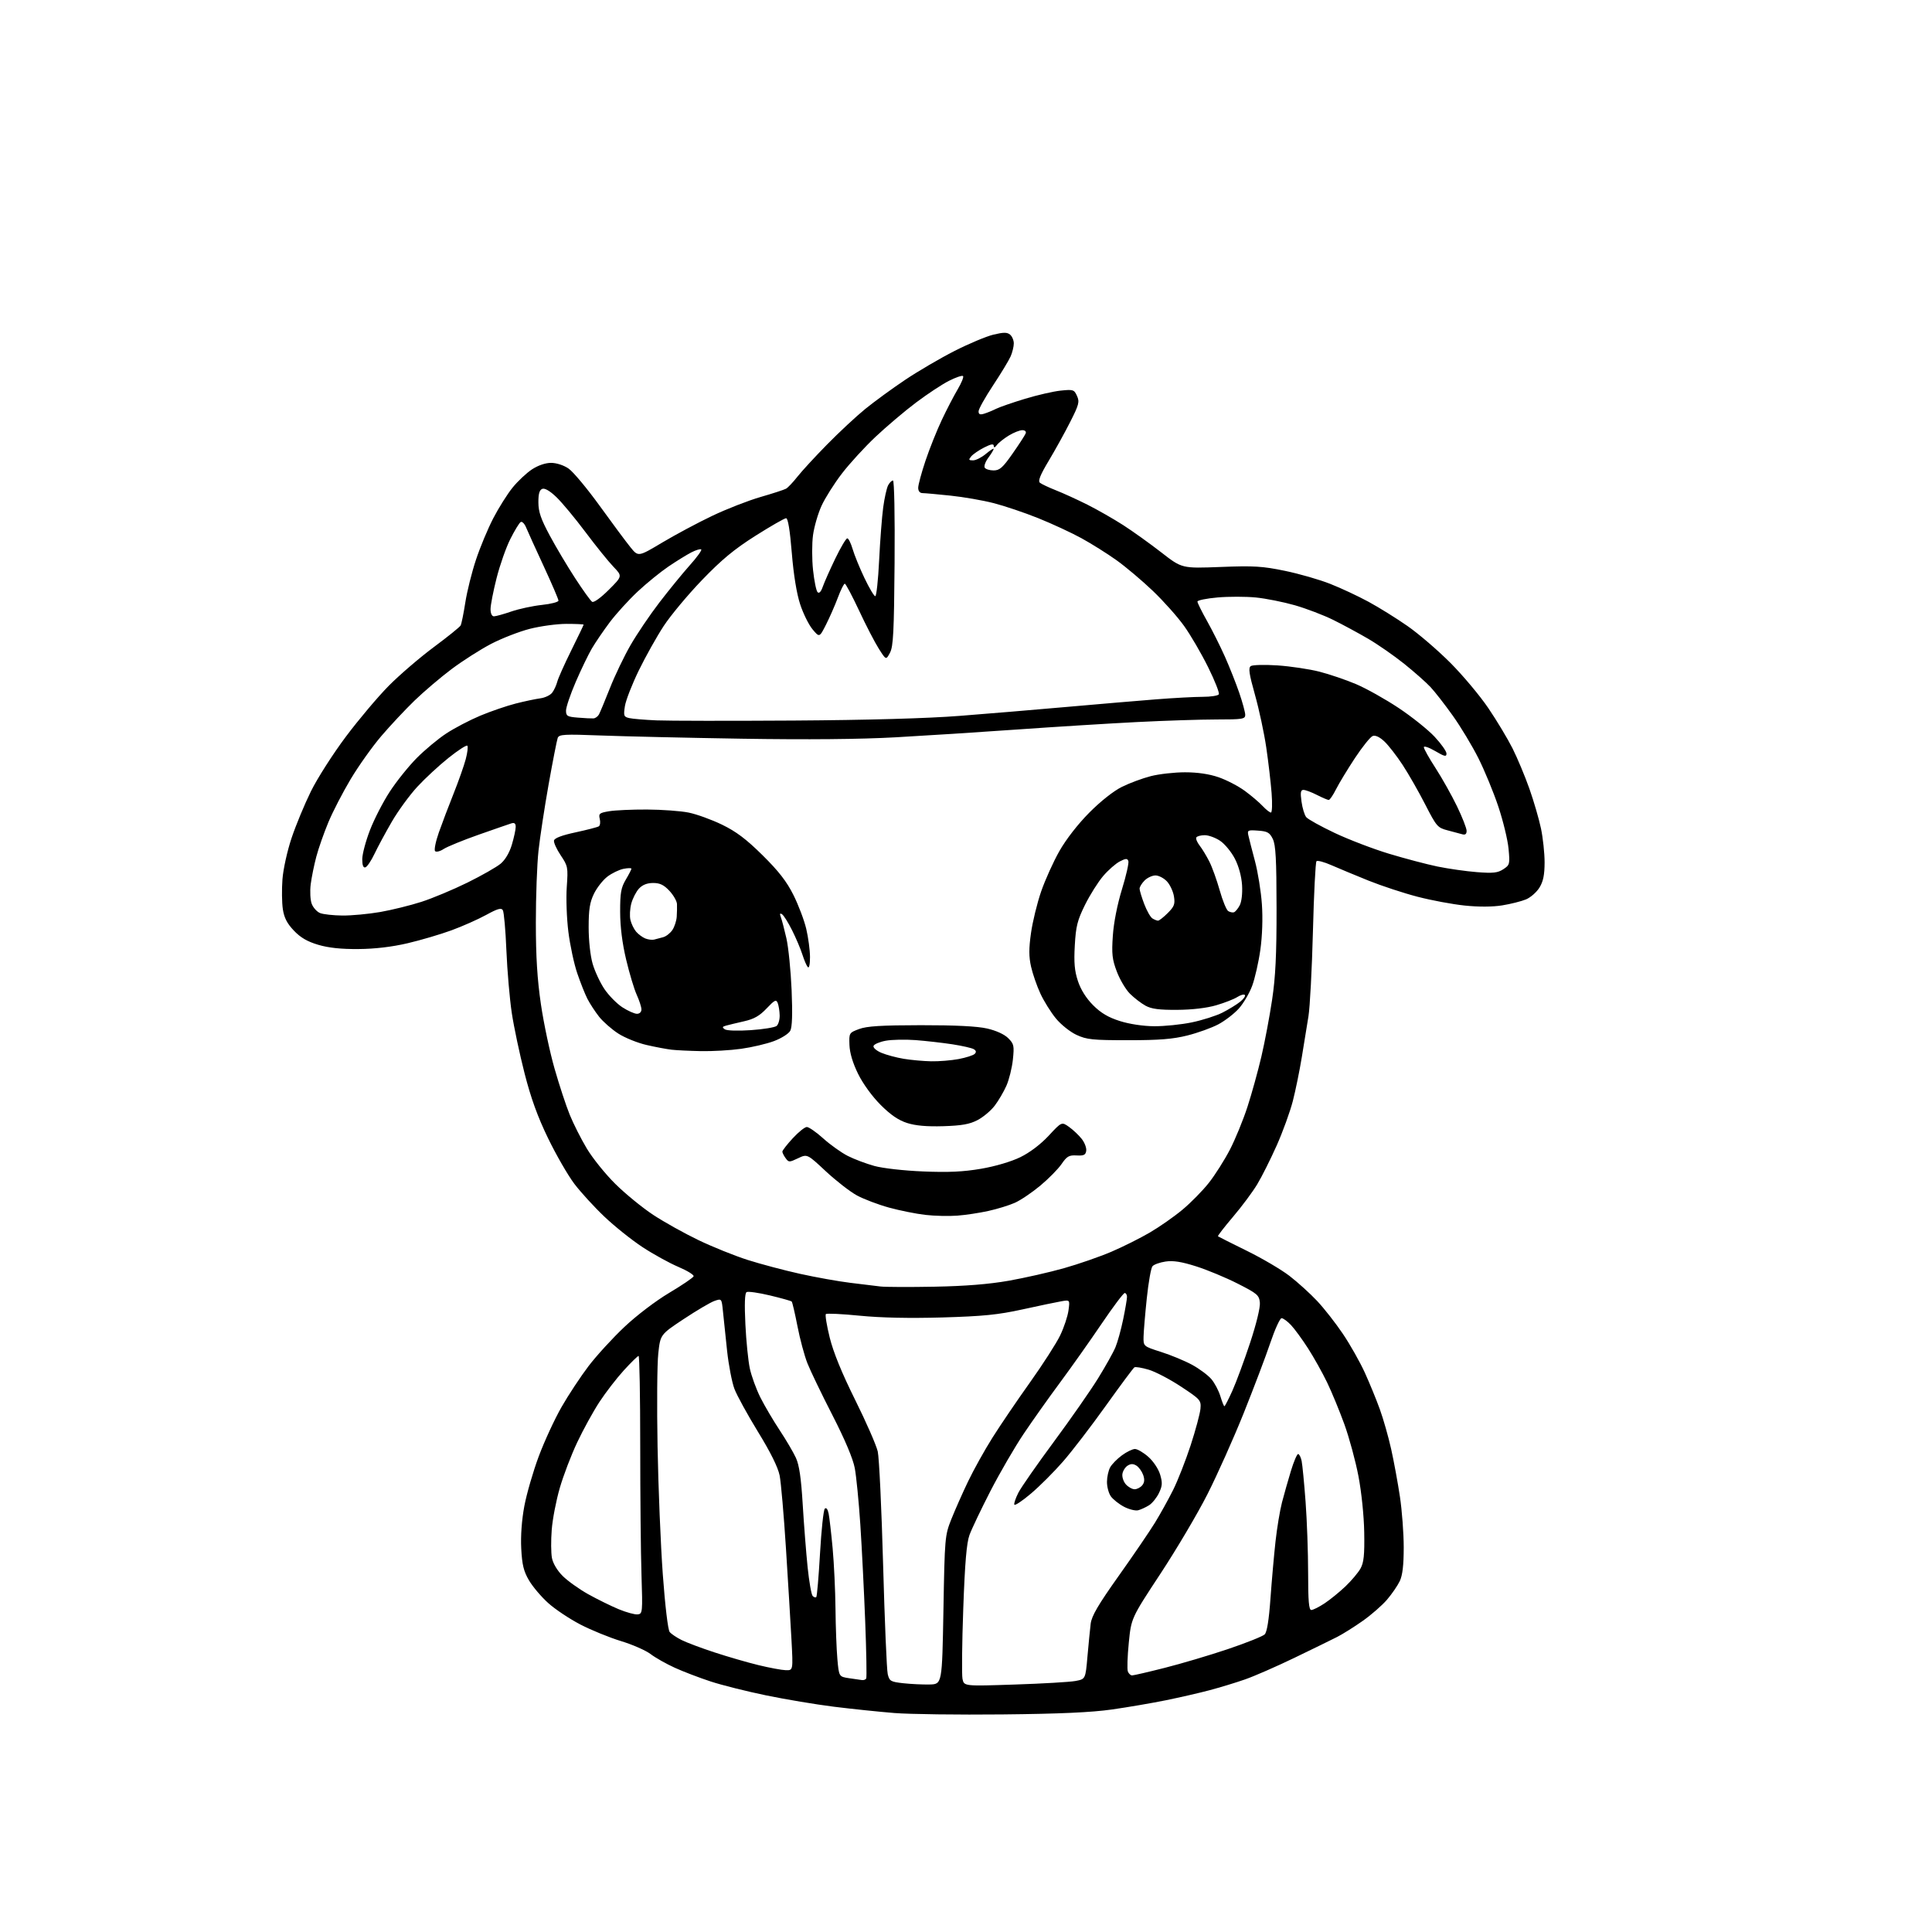 <?xml version="1.0" encoding="UTF-8" standalone="no"?>
<svg 
  version="1.1" 
  xmlns="http://www.w3.org/2000/svg" 
  xmlns:xlink="http://www.w3.org/1999/xlink" 
  xmlns:svg="http://www.w3.org/2000/svg"
  xmlns:rdf="http://www.w3.org/1999/02/22-rdf-syntax-ns#"
  xmlns:cc="http://creativecommons.org/ns#"
  xmlns:dc="http://purl.org/dc/elements/1.1/"
  viewBox="0 0 768 768"
  width="768"
  height="768"
>
<style>svg {background-color: white; }</style>"
<path stroke="none" fill="black" fill-rule="evenodd" d="M398.50,681.51C380.90,681.69 361.55,681.44 355.50,680.95C349.45,680.46 338.65,679.34 331.50,678.45C324.35,677.56 312.20,675.52 304.50,673.93C296.80,672.34 286.90,669.86 282.50,668.41C278.10,666.97 271.70,664.53 268.29,662.98C264.87,661.43 260.52,658.97 258.62,657.52C256.72,656.07 251.42,653.74 246.83,652.35C242.25,650.95 235.00,647.99 230.71,645.77C226.43,643.55 220.68,639.72 217.94,637.25C215.19,634.79 211.75,630.72 210.29,628.23C208.16,624.60 207.54,622.06 207.20,615.59C206.94,610.51 207.40,604.21 208.44,598.65C209.36,593.78 211.93,584.89 214.17,578.90C216.41,572.90 220.49,564.08 223.23,559.30C225.97,554.51 230.81,547.19 233.97,543.03C237.14,538.88 243.54,531.88 248.20,527.49C253.06,522.90 260.65,517.13 266.02,513.93C271.17,510.87 275.53,507.90 275.72,507.34C275.91,506.78 273.16,505.09 269.62,503.59C266.08,502.08 259.68,498.56 255.41,495.75C251.13,492.94 244.32,487.50 240.28,483.66C236.23,479.82 230.85,473.93 228.31,470.59C225.78,467.24 221.08,459.10 217.88,452.50C213.70,443.89 211.06,436.58 208.52,426.66C206.57,419.04 204.28,408.24 203.44,402.66C202.60,397.07 201.64,385.89 201.30,377.81C200.97,369.73 200.33,362.53 199.88,361.81C199.25,360.79 197.79,361.21 193.27,363.69C190.08,365.44 183.88,368.20 179.48,369.81C175.09,371.42 167.22,373.74 162.00,374.96C155.78,376.41 149.05,377.21 142.50,377.26C135.64,377.32 130.62,376.79 126.50,375.57C122.17,374.29 119.47,372.72 116.82,369.93C114.10,367.07 112.95,364.83 112.43,361.39C112.05,358.83 111.98,353.49 112.28,349.53C112.58,345.52 114.19,338.24 115.91,333.11C117.61,328.04 121.07,319.69 123.60,314.56C126.13,309.42 132.37,299.66 137.47,292.86C142.56,286.06 150.24,276.96 154.53,272.62C158.82,268.29 166.87,261.38 172.41,257.26C177.96,253.14 182.77,249.26 183.11,248.63C183.45,248.01 184.28,243.90 184.97,239.50C185.65,235.10 187.56,227.45 189.21,222.50C190.85,217.55 193.95,210.12 196.09,206.00C198.23,201.88 201.67,196.41 203.74,193.85C205.81,191.29 209.28,188.03 211.45,186.60C213.89,185.00 216.80,184.00 219.05,184.00C221.20,184.00 224.07,184.93 226.00,186.25C227.82,187.49 233.39,194.17 238.40,201.10C243.40,208.03 248.90,215.43 250.61,217.53C253.71,221.37 253.71,221.37 263.27,215.66C268.53,212.53 277.48,207.74 283.16,205.04C288.85,202.33 297.47,198.97 302.31,197.57C307.16,196.17 311.74,194.68 312.48,194.26C313.22,193.84 315.25,191.70 316.98,189.50C318.71,187.30 324.02,181.53 328.78,176.69C333.54,171.84 340.37,165.48 343.96,162.56C347.56,159.64 354.67,154.44 359.78,151.02C364.88,147.59 373.72,142.42 379.42,139.52C385.12,136.62 392.09,133.70 394.91,133.02C398.97,132.05 400.35,132.05 401.52,133.02C402.33,133.69 403.00,135.26 403.00,136.51C403.00,137.75 402.44,140.07 401.75,141.65C401.06,143.23 397.91,148.43 394.75,153.21C391.59,157.99 389.00,162.62 389.00,163.51C389.00,164.73 389.56,164.96 391.25,164.44C392.49,164.06 394.62,163.18 396.00,162.49C397.38,161.81 402.53,160.02 407.45,158.53C412.37,157.04 418.76,155.57 421.66,155.27C426.61,154.76 426.99,154.88 428.12,157.37C429.20,159.73 428.90,160.87 425.41,167.75C423.26,172.00 419.41,178.96 416.86,183.21C413.53,188.76 412.55,191.21 413.37,191.89C413.99,192.41 416.86,193.76 419.73,194.90C422.61,196.03 428.23,198.60 432.23,200.60C436.23,202.61 442.65,206.28 446.50,208.75C450.35,211.23 457.17,216.12 461.66,219.61C469.83,225.97 469.83,225.97 485.16,225.38C498.47,224.86 501.86,225.07 510.79,226.92C516.46,228.09 524.56,230.42 528.79,232.10C533.03,233.77 539.88,236.97 544.00,239.21C548.12,241.44 555.10,245.78 559.50,248.85C563.90,251.91 571.56,258.49 576.52,263.46C581.48,268.43 588.29,276.55 591.64,281.50C595.00,286.45 599.32,293.65 601.26,297.50C603.19,301.35 606.20,308.55 607.95,313.50C609.70,318.45 611.77,325.57 612.56,329.32C613.35,333.06 614.00,339.14 614.00,342.82C613.99,347.76 613.47,350.36 611.97,352.81C610.86,354.63 608.45,356.75 606.62,357.52C604.78,358.28 600.52,359.36 597.16,359.90C593.30,360.52 587.80,360.55 582.25,359.97C577.42,359.47 568.98,357.90 563.50,356.47C558.01,355.05 549.24,352.16 544.01,350.06C538.78,347.95 532.15,345.19 529.27,343.93C526.40,342.66 523.72,341.95 523.32,342.34C522.93,342.74 522.29,355.31 521.91,370.28C521.52,385.25 520.72,400.43 520.13,404.00C519.54,407.57 518.35,414.87 517.49,420.22C516.62,425.56 515.01,433.44 513.91,437.72C512.80,442.00 509.92,449.94 507.50,455.36C505.08,460.79 501.62,467.70 499.80,470.72C497.99,473.75 493.65,479.58 490.16,483.68C486.67,487.79 483.97,491.28 484.16,491.45C484.35,491.61 489.50,494.20 495.60,497.20C501.71,500.20 509.36,504.70 512.60,507.20C515.85,509.71 520.78,514.17 523.56,517.13C526.34,520.08 530.96,525.98 533.82,530.23C536.69,534.48 540.59,541.39 542.51,545.59C544.42,549.78 547.13,556.38 548.52,560.25C549.92,564.11 551.94,571.24 553.02,576.09C554.10,580.94 555.66,589.43 556.49,594.95C557.32,600.47 558.00,609.53 558.00,615.09C558.00,622.19 557.53,626.18 556.44,628.49C555.58,630.31 553.29,633.64 551.35,635.91C549.41,638.17 545.05,641.98 541.66,644.36C538.27,646.75 533.70,649.61 531.50,650.73C529.30,651.85 521.67,655.58 514.54,659.02C507.41,662.46 498.58,666.32 494.93,667.59C491.27,668.87 484.96,670.79 480.89,671.87C476.83,672.95 469.00,674.75 463.50,675.87C458.00,676.99 448.32,678.65 442.00,679.55C433.83,680.71 421.23,681.28 398.50,681.51zM369.50,669.61C374.50,669.50 374.50,669.50 375.03,640.00C375.54,611.13 375.61,610.36 378.17,603.91C379.61,600.29 382.60,593.54 384.82,588.91C387.03,584.29 391.39,576.46 394.50,571.52C397.61,566.58 404.33,556.68 409.44,549.52C414.54,542.36 419.95,533.94 421.45,530.81C422.95,527.68 424.43,523.23 424.74,520.91C425.31,516.69 425.31,516.69 421.90,517.28C420.03,517.60 413.10,519.05 406.50,520.50C396.68,522.65 390.88,523.23 374.54,523.71C361.52,524.08 350.12,523.84 341.75,523.01C334.70,522.31 328.64,522.02 328.30,522.37C327.95,522.71 328.64,526.92 329.83,531.73C331.27,537.56 334.62,545.77 339.94,556.48C344.32,565.29 348.36,574.52 348.92,577.00C349.48,579.48 350.44,599.73 351.05,622.00C351.66,644.27 352.49,663.85 352.89,665.50C353.56,668.27 354.04,668.55 359.06,669.11C362.05,669.44 366.75,669.67 369.50,669.61zM403.36,669.63C414.44,669.27 425.30,668.63 427.50,668.22C431.50,667.47 431.50,667.47 432.28,658.49C432.72,653.54 433.29,647.69 433.56,645.47C433.94,642.37 436.53,637.95 444.68,626.47C450.53,618.24 457.03,608.69 459.13,605.27C461.24,601.84 464.48,595.99 466.34,592.27C468.20,588.54 471.33,580.55 473.31,574.50C475.28,568.45 477.03,561.92 477.20,560.00C477.49,556.63 477.20,556.30 469.50,551.22C465.11,548.31 459.31,545.28 456.63,544.48C453.95,543.69 451.39,543.26 450.95,543.53C450.51,543.80 445.41,550.66 439.62,558.76C433.83,566.87 426.16,576.86 422.59,580.96C419.01,585.07 413.26,590.82 409.80,593.74C406.35,596.67 403.38,598.63 403.20,598.11C403.03,597.58 403.77,595.43 404.85,593.32C405.93,591.22 412.27,582.12 418.94,573.10C425.61,564.08 433.50,552.76 436.48,547.95C439.45,543.14 442.58,537.56 443.41,535.55C444.25,533.54 445.63,528.57 446.47,524.49C447.31,520.42 448.00,516.39 448.00,515.54C448.00,514.69 447.59,514.00 447.09,514.00C446.58,514.00 442.44,519.51 437.88,526.25C433.32,532.99 425.92,543.45 421.44,549.50C416.95,555.55 410.41,564.78 406.89,570.02C403.38,575.25 397.46,585.45 393.73,592.68C390.01,599.92 386.26,607.79 385.39,610.17C384.23,613.36 383.57,621.09 382.91,639.50C382.41,653.25 382.28,665.81 382.61,667.40C383.23,670.30 383.23,670.30 403.36,669.63zM342.69,667.86C343.35,667.94 344.08,667.66 344.33,667.25C344.58,666.84 344.40,656.60 343.93,644.50C343.46,632.40 342.59,615.08 341.99,606.00C341.39,596.92 340.40,586.86 339.79,583.63C339.08,579.84 335.92,572.35 330.90,562.55C326.61,554.19 322.14,544.91 320.96,541.92C319.78,538.94 317.99,532.30 317.00,527.17C316.00,522.04 314.97,517.64 314.71,517.38C314.45,517.12 310.55,516.03 306.04,514.95C301.52,513.87 297.35,513.28 296.77,513.64C296.06,514.08 295.91,518.35 296.30,526.40C296.62,533.05 297.42,540.98 298.07,544.00C298.72,547.02 300.61,552.20 302.26,555.50C303.92,558.80 307.36,564.65 309.91,568.50C312.46,572.35 315.37,577.30 316.38,579.50C317.71,582.39 318.46,587.52 319.09,598.00C319.57,605.98 320.45,617.23 321.04,623.00C321.64,628.77 322.54,633.92 323.05,634.43C323.55,634.95 324.20,635.13 324.49,634.85C324.77,634.56 325.44,626.75 325.97,617.50C326.50,608.24 327.35,600.25 327.87,599.73C328.44,599.16 329.02,599.89 329.39,601.65C329.71,603.22 330.43,609.45 330.99,615.50C331.54,621.55 332.05,632.35 332.12,639.50C332.19,646.65 332.53,655.65 332.87,659.50C333.50,666.50 333.50,666.50 337.50,667.11C339.70,667.44 342.04,667.78 342.69,667.86zM450.03,666.00C450.63,666.00 456.44,664.66 462.94,663.01C469.44,661.37 480.75,658.02 488.06,655.56C495.37,653.09 501.97,650.46 502.73,649.70C503.64,648.79 504.42,643.99 505.03,635.41C505.54,628.31 506.44,618.11 507.04,612.73C507.63,607.36 508.79,600.39 509.61,597.23C510.43,594.08 512.02,588.46 513.15,584.75C514.27,581.04 515.57,578.00 516.02,578.00C516.47,578.00 517.10,579.24 517.42,580.75C517.73,582.26 518.44,589.58 518.99,597.00C519.54,604.42 520.00,617.14 520.00,625.25C520.00,636.49 520.30,640.00 521.27,640.00C521.97,640.00 524.33,638.81 526.52,637.37C528.71,635.92 532.45,632.88 534.83,630.62C537.21,628.35 539.91,625.15 540.83,623.50C542.14,621.13 542.45,618.13 542.30,609.15C542.19,602.58 541.22,593.17 540.01,586.83C538.86,580.79 536.34,571.51 534.42,566.20C532.50,560.90 529.40,553.39 527.54,549.53C525.67,545.66 522.27,539.58 519.97,536.00C517.67,532.42 514.63,528.26 513.21,526.75C511.79,525.24 510.10,524.00 509.45,524.00C508.81,524.00 506.80,528.39 504.99,533.75C503.19,539.11 498.40,551.73 494.37,561.79C490.33,571.86 483.84,586.36 479.95,594.03C476.06,601.70 467.66,615.91 461.28,625.60C449.68,643.23 449.68,643.23 448.71,653.05C448.17,658.45 448.01,663.57 448.34,664.44C448.67,665.30 449.43,666.00 450.03,666.00zM312.39,663.93C315.28,664.00 315.28,664.00 314.62,651.75C314.25,645.01 313.27,628.70 312.43,615.50C311.59,602.30 310.46,589.27 309.92,586.54C309.27,583.29 306.31,577.30 301.33,569.20C297.16,562.39 292.93,554.70 291.95,552.11C290.97,549.53 289.65,542.71 289.03,536.96C288.41,531.20 287.67,524.17 287.39,521.32C286.87,516.15 286.87,516.15 283.99,517.15C282.40,517.71 276.92,520.94 271.80,524.33C262.50,530.50 262.50,530.50 261.68,538.00C261.22,542.12 261.09,558.77 261.39,575.00C261.68,591.23 262.62,614.14 263.48,625.93C264.39,638.38 265.53,647.94 266.21,648.75C266.84,649.52 268.97,650.95 270.93,651.93C272.89,652.92 278.77,655.13 284.00,656.84C289.23,658.56 297.10,660.84 301.50,661.91C305.90,662.98 310.80,663.89 312.39,663.93zM253.50,641.75C255.43,641.51 255.48,640.94 255.00,626.00C254.72,617.48 254.50,594.41 254.50,574.75C254.50,555.09 254.21,539.00 253.85,539.00C253.50,539.00 250.85,541.59 247.97,544.75C245.09,547.91 240.72,553.58 238.26,557.34C235.80,561.10 231.84,568.30 229.46,573.34C227.07,578.38 223.95,586.55 222.52,591.50C221.08,596.45 219.64,603.92 219.32,608.11C218.99,612.30 219.03,617.33 219.40,619.29C219.80,621.44 221.49,624.29 223.65,626.45C225.62,628.42 230.18,631.68 233.78,633.70C237.39,635.71 242.85,638.40 245.92,639.68C248.99,640.95 252.40,641.88 253.50,641.75zM452.50,600.34C451.40,600.65 448.84,600.02 446.81,598.96C444.78,597.89 442.42,596.01 441.56,594.79C440.70,593.56 440.02,590.97 440.04,589.03C440.05,587.09 440.63,584.50 441.31,583.28C441.99,582.05 444.08,579.91 445.97,578.53C447.85,577.14 450.19,576.00 451.16,576.00C452.13,576.00 454.52,577.39 456.45,579.09C458.46,580.85 460.48,583.89 461.16,586.13C462.14,589.42 462.07,590.63 460.71,593.49C459.81,595.36 458.05,597.55 456.79,598.35C455.53,599.14 453.60,600.04 452.50,600.34zM451.03,592.00C451.98,592.00 453.34,591.30 454.05,590.44C454.96,589.34 455.07,588.11 454.42,586.29C453.91,584.87 452.71,583.21 451.75,582.61C450.48,581.81 449.52,581.81 448.25,582.61C447.29,583.21 446.35,584.71 446.17,585.93C445.99,587.16 446.62,589.03 447.57,590.08C448.53,591.14 450.09,592.00 451.03,592.00zM486.72,559.00C486.94,559.00 488.39,556.19 489.93,552.75C491.47,549.31 494.62,540.78 496.93,533.80C499.40,526.34 501.00,519.75 500.82,517.84C500.53,514.84 499.81,514.22 492.00,510.26C487.32,507.88 479.90,504.80 475.50,503.40C469.67,501.55 466.37,501.03 463.33,501.48C461.04,501.82 458.69,502.66 458.12,503.36C457.54,504.05 456.53,509.77 455.87,516.06C455.21,522.35 454.63,529.23 454.58,531.34C454.50,535.17 454.50,535.17 461.55,537.42C465.43,538.65 470.98,540.95 473.88,542.53C476.79,544.11 480.24,546.69 481.56,548.25C482.87,549.81 484.48,552.87 485.13,555.05C485.78,557.22 486.50,559.00 486.72,559.00zM371.50,511.48C383.75,511.25 393.17,510.49 401.00,509.11C407.32,507.99 417.23,505.75 423.00,504.11C428.77,502.48 437.23,499.54 441.79,497.59C446.35,495.64 453.21,492.21 457.04,489.97C460.87,487.74 466.72,483.65 470.04,480.88C473.36,478.12 478.09,473.30 480.55,470.18C483.01,467.06 486.77,461.12 488.91,457.00C491.04,452.88 494.18,445.23 495.88,440.00C497.58,434.77 500.07,425.77 501.42,420.00C502.77,414.23 504.68,404.10 505.67,397.50C507.04,388.40 507.47,379.57 507.45,361.00C507.43,341.51 507.12,335.89 505.96,333.50C504.70,330.95 503.83,330.45 500.11,330.19C496.00,329.89 495.77,330.01 496.27,332.19C496.55,333.46 497.73,338.04 498.88,342.36C500.03,346.69 501.27,354.35 501.62,359.40C502.02,365.02 501.78,372.06 501.01,377.54C500.32,382.47 498.85,388.92 497.76,391.88C496.66,394.84 494.26,398.92 492.43,400.94C490.60,402.97 486.95,405.78 484.30,407.19C481.66,408.59 476.12,410.59 472.00,411.62C466.23,413.07 460.82,413.50 448.50,413.50C434.32,413.50 431.98,413.26 427.93,411.38C425.41,410.22 421.73,407.28 419.73,404.84C417.73,402.41 414.96,397.96 413.57,394.96C412.18,391.96 410.51,387.14 409.86,384.26C408.97,380.28 408.96,377.07 409.84,370.89C410.47,366.42 412.28,359.00 413.86,354.41C415.45,349.81 418.71,342.58 421.12,338.33C423.77,333.66 428.46,327.62 433.00,323.05C437.51,318.50 442.69,314.41 446.00,312.78C449.02,311.28 454.18,309.37 457.46,308.53C460.74,307.69 466.86,307.00 471.05,307.00C476.05,307.00 480.67,307.68 484.42,308.97C487.58,310.06 492.26,312.49 494.83,314.38C497.40,316.27 500.59,318.98 501.92,320.41C503.26,321.83 504.74,323.00 505.22,323.00C505.69,323.00 505.81,319.51 505.48,315.25C505.15,310.99 504.20,302.84 503.36,297.15C502.53,291.45 500.51,282.04 498.88,276.23C496.52,267.82 496.18,265.49 497.21,264.78C497.92,264.29 502.71,264.17 507.86,264.51C513.00,264.86 520.49,265.98 524.50,267.00C528.51,268.03 535.10,270.27 539.14,271.99C543.18,273.71 550.78,277.97 556.02,281.46C561.26,284.95 567.67,290.08 570.27,292.86C572.87,295.64 575.00,298.65 575.00,299.55C575.00,300.92 574.26,300.76 570.50,298.55C568.02,297.10 566.00,296.42 566.00,297.03C566.00,297.65 568.09,301.38 570.65,305.32C573.21,309.27 577.03,316.08 579.15,320.45C581.27,324.82 583.00,329.24 583.00,330.26C583.00,331.57 582.47,331.98 581.25,331.63C580.29,331.35 577.65,330.64 575.38,330.06C571.48,329.05 571.01,328.50 566.59,319.87C564.03,314.85 559.98,307.76 557.60,304.12C555.22,300.48 551.93,296.25 550.30,294.72C548.38,292.93 546.73,292.17 545.65,292.58C544.73,292.93 541.56,296.88 538.60,301.36C535.65,305.84 532.27,311.41 531.09,313.75C529.92,316.09 528.61,318.00 528.19,318.00C527.77,318.00 525.66,317.10 523.50,316.00C521.34,314.90 518.94,314.00 518.15,314.00C517.03,314.00 516.86,314.99 517.37,318.65C517.72,321.21 518.56,323.99 519.25,324.83C519.94,325.67 525.04,328.50 530.60,331.13C536.15,333.75 545.83,337.46 552.11,339.36C558.39,341.26 567.09,343.56 571.44,344.46C575.79,345.35 582.85,346.36 587.13,346.69C593.56,347.19 595.38,346.98 597.59,345.53C600.16,343.85 600.24,343.51 599.67,337.37C599.34,333.85 597.51,326.30 595.60,320.59C593.69,314.88 590.12,306.23 587.67,301.36C585.22,296.49 580.65,288.90 577.51,284.50C574.38,280.10 570.39,274.98 568.65,273.12C566.92,271.26 562.22,267.11 558.21,263.89C554.20,260.68 547.74,256.18 543.85,253.91C539.96,251.64 533.70,248.26 529.93,246.40C526.17,244.54 519.36,241.94 514.80,240.62C510.23,239.31 503.23,237.91 499.24,237.51C495.24,237.12 488.38,237.11 483.99,237.50C479.59,237.89 476.00,238.63 476.00,239.13C476.00,239.64 477.70,243.09 479.78,246.78C481.86,250.48 485.07,256.88 486.91,261.00C488.75,265.12 491.32,271.62 492.63,275.43C493.93,279.23 495.00,283.17 495.00,284.18C495.00,285.83 493.97,286.00 483.65,286.00C477.40,286.00 463.11,286.46 451.90,287.03C440.68,287.60 419.35,288.93 404.50,289.98C389.65,291.04 367.83,292.43 356.01,293.09C341.91,293.87 320.95,294.06 295.01,293.65C273.28,293.30 248.03,292.72 238.91,292.37C224.25,291.80 222.25,291.92 221.70,293.33C221.37,294.21 219.75,302.48 218.10,311.71C216.46,320.95 214.64,332.87 214.06,338.21C213.48,343.55 213.00,356.38 213.01,366.71C213.01,380.33 213.57,389.29 215.03,399.26C216.14,406.82 218.59,418.36 220.47,424.88C222.34,431.41 225.04,439.61 226.47,443.11C227.89,446.61 230.92,452.63 233.22,456.48C235.51,460.34 240.64,466.71 244.62,470.64C248.59,474.57 255.37,480.10 259.67,482.94C263.98,485.77 272.07,490.29 277.66,492.97C283.25,495.65 292.02,499.19 297.16,500.83C302.30,502.47 311.68,504.96 318.00,506.36C324.32,507.76 333.32,509.37 338.00,509.94C342.68,510.51 348.07,511.17 350.00,511.40C351.93,511.63 361.60,511.67 371.50,511.48zM380.50,483.24C377.20,483.49 371.52,483.36 367.87,482.94C364.23,482.53 357.72,481.22 353.40,480.04C349.09,478.85 343.33,476.67 340.62,475.19C337.90,473.71 332.34,469.39 328.27,465.60C320.88,458.69 320.88,458.69 317.23,460.43C313.76,462.08 313.53,462.08 312.30,460.39C311.58,459.42 311.00,458.24 311.00,457.79C311.00,457.33 312.86,454.94 315.13,452.48C317.40,450.01 319.92,448.00 320.73,448.00C321.54,448.00 324.50,450.06 327.31,452.59C330.11,455.11 334.48,458.22 337.01,459.50C339.54,460.79 344.28,462.57 347.55,463.48C350.94,464.41 359.31,465.36 367.00,465.67C377.05,466.09 382.92,465.81 390.00,464.60C395.66,463.63 401.96,461.77 405.59,460.00C409.36,458.16 413.64,454.92 416.86,451.47C422.04,445.89 422.04,445.89 424.98,447.98C426.59,449.13 428.85,451.27 430.00,452.73C431.15,454.19 431.96,456.31 431.79,457.44C431.55,459.12 430.85,459.46 427.98,459.31C424.96,459.14 424.11,459.63 421.99,462.72C420.63,464.71 416.81,468.58 413.51,471.33C410.20,474.08 405.66,477.15 403.40,478.14C401.15,479.14 396.43,480.60 392.90,481.37C389.38,482.15 383.80,483.00 380.50,483.24zM375.00,447.68C368.43,447.88 363.99,447.49 360.59,446.41C357.12,445.30 354.04,443.19 350.02,439.17C346.68,435.82 343.03,430.79 341.10,426.87C338.97,422.53 337.79,418.57 337.67,415.40C337.50,410.61 337.55,410.54 341.50,409.06C344.56,407.91 350.30,407.55 366.00,407.53C379.71,407.51 388.45,407.95 392.40,408.85C396.01,409.68 399.26,411.16 400.78,412.69C403.06,414.96 403.21,415.69 402.64,421.18C402.29,424.48 401.14,429.16 400.07,431.58C399.00,433.99 396.90,437.58 395.39,439.55C393.89,441.52 390.83,444.09 388.58,445.26C385.43,446.90 382.33,447.45 375.00,447.68zM370.11,421.88C373.20,421.95 378.14,421.54 381.08,420.99C384.02,420.43 386.89,419.51 387.46,418.94C388.16,418.24 388.05,417.65 387.12,417.08C386.38,416.61 382.55,415.74 378.63,415.13C374.71,414.53 368.12,413.78 364.00,413.46C359.88,413.15 354.51,413.26 352.08,413.71C349.65,414.16 347.47,415.09 347.24,415.78C347.01,416.48 348.39,417.68 350.39,418.52C352.36,419.34 356.33,420.41 359.23,420.89C362.13,421.37 367.03,421.82 370.11,421.88zM278.68,417.84C274.18,417.75 268.93,417.50 267.00,417.28C265.07,417.06 260.59,416.22 257.03,415.40C253.47,414.59 248.41,412.55 245.78,410.86C243.16,409.17 239.72,406.15 238.14,404.15C236.56,402.14 234.48,398.95 233.51,397.06C232.54,395.17 230.72,390.58 229.46,386.87C228.19,383.16 226.61,375.76 225.94,370.43C225.27,365.10 224.98,357.08 225.30,352.59C225.85,344.76 225.75,344.27 222.90,340.02C221.27,337.59 220.06,334.93 220.22,334.13C220.40,333.16 223.32,332.05 228.77,330.88C233.31,329.90 237.48,328.82 238.02,328.49C238.56,328.15 238.74,326.83 238.42,325.54C237.89,323.43 238.26,323.13 242.13,322.48C244.49,322.08 251.27,321.77 257.19,321.80C263.11,321.83 270.56,322.37 273.73,323.01C276.90,323.65 282.88,325.81 287.00,327.81C292.65,330.55 296.63,333.55 303.13,339.97C309.53,346.30 312.70,350.37 315.39,355.75C317.39,359.73 319.69,365.81 320.50,369.25C321.31,372.69 321.98,377.73 321.99,380.45C321.99,383.35 321.64,385.01 321.12,384.45C320.64,383.93 319.68,381.70 318.98,379.50C318.29,377.30 316.45,372.95 314.88,369.82C313.32,366.70 311.51,363.81 310.85,363.41C310.01,362.89 309.88,363.23 310.40,364.59C310.80,365.64 311.80,369.43 312.61,373.00C313.42,376.57 314.35,385.83 314.68,393.57C315.08,403.16 314.90,408.31 314.14,409.75C313.52,410.91 310.61,412.75 307.67,413.85C304.74,414.95 298.85,416.33 294.59,416.92C290.34,417.52 283.18,417.93 278.68,417.84zM298.46,409.50C303.39,409.17 308.00,408.41 308.71,407.83C309.42,407.24 309.97,405.35 309.93,403.63C309.89,401.91 309.54,399.70 309.16,398.73C308.55,397.19 307.95,397.48 304.74,400.87C301.94,403.83 299.73,405.09 295.76,405.98C292.87,406.64 289.65,407.41 288.62,407.70C287.09,408.12 287.00,408.40 288.12,409.17C288.91,409.71 293.35,409.85 298.46,409.50zM458.79,407.94C462.80,407.97 469.53,407.29 473.73,406.42C477.94,405.55 483.44,403.80 485.95,402.53C488.46,401.25 491.64,399.30 493.01,398.19C494.38,397.08 495.20,395.87 494.84,395.51C494.47,395.14 493.12,395.52 491.84,396.34C490.55,397.17 486.80,398.63 483.50,399.60C479.75,400.70 473.93,401.39 468.00,401.43C460.80,401.48 457.74,401.08 455.36,399.78C453.63,398.83 450.85,396.69 449.17,395.02C447.50,393.35 445.16,389.40 443.96,386.24C442.11,381.36 441.87,379.22 442.37,371.96C442.72,366.76 444.15,359.53 446.00,353.50C447.68,348.04 448.82,342.98 448.54,342.26C448.13,341.18 447.49,341.21 445.12,342.44C443.51,343.27 440.55,345.87 438.54,348.22C436.52,350.58 433.27,355.74 431.31,359.69C428.28,365.83 427.68,368.18 427.25,375.79C426.86,382.68 427.14,385.91 428.50,390.01C429.64,393.44 431.78,396.83 434.54,399.60C437.64,402.70 440.56,404.42 445.16,405.88C448.97,407.09 454.41,407.91 458.79,407.94zM253.20,403.00C254.26,403.00 254.99,402.28 254.98,401.25C254.97,400.29 254.12,397.66 253.09,395.40C252.07,393.15 250.18,386.85 248.89,381.40C247.35,374.90 246.53,368.41 246.52,362.50C246.50,354.94 246.86,352.89 248.75,349.69C249.99,347.60 251.00,345.63 251.00,345.32C251.00,345.01 249.58,345.03 247.83,345.38C246.09,345.73 243.21,347.13 241.44,348.48C239.66,349.84 237.26,352.90 236.10,355.29C234.44,358.72 234.00,361.53 234.00,368.63C234.00,373.85 234.66,379.92 235.57,383.07C236.43,386.06 238.54,390.59 240.26,393.15C241.97,395.70 245.18,398.96 247.38,400.40C249.59,401.83 252.21,403.00 253.20,403.00zM260.00,373.51C260.82,373.32 262.47,372.88 263.66,372.54C264.85,372.20 266.49,370.90 267.32,369.64C268.14,368.38 268.90,366.04 269.01,364.43C269.12,362.82 269.16,360.54 269.11,359.36C269.05,358.18 267.69,355.81 266.10,354.11C263.90,351.76 262.33,351.00 259.64,351.00C257.25,351.00 255.40,351.73 254.02,353.21C252.89,354.42 251.51,357.10 250.95,359.17C250.40,361.24 250.24,364.18 250.61,365.71C250.97,367.25 252.00,369.34 252.88,370.37C253.77,371.40 255.40,372.60 256.50,373.05C257.60,373.49 259.18,373.70 260.00,373.51zM460.33,365.98C460.78,365.99 462.52,364.63 464.20,362.95C466.81,360.34 467.16,359.39 466.66,356.31C466.34,354.33 465.08,351.65 463.87,350.36C462.65,349.06 460.60,348.00 459.33,348.00C458.05,348.00 456.10,348.90 455.00,350.00C453.90,351.10 453.00,352.56 453.00,353.25C453.00,353.94 453.83,356.68 454.84,359.34C455.85,362.00 457.31,364.59 458.09,365.08C458.87,365.57 459.87,365.98 460.33,365.98zM136.12,363.94C139.76,363.97 146.51,363.34 151.13,362.54C155.74,361.73 163.11,359.92 167.51,358.50C171.90,357.09 180.14,353.64 185.81,350.85C191.48,348.05 197.44,344.66 199.04,343.31C200.85,341.79 202.55,338.90 203.48,335.74C204.32,332.93 205.00,329.77 205.00,328.70C205.00,327.32 204.50,326.92 203.25,327.31C202.29,327.62 196.43,329.64 190.24,331.82C184.05,334.00 177.81,336.55 176.38,337.48C174.96,338.42 173.42,338.81 172.96,338.34C172.51,337.88 173.17,334.55 174.44,330.94C175.71,327.34 178.35,320.36 180.32,315.44C182.28,310.53 184.45,304.38 185.14,301.78C185.83,299.19 186.11,296.78 185.77,296.43C185.42,296.09 182.07,298.25 178.32,301.25C174.57,304.24 168.99,309.40 165.92,312.72C162.85,316.04 158.28,322.29 155.76,326.63C153.25,330.96 150.14,336.73 148.85,339.45C147.56,342.17 145.94,344.57 145.25,344.78C144.41,345.04 144.00,343.98 144.00,341.55C144.00,339.56 145.38,334.37 147.06,330.01C148.74,325.65 152.29,318.75 154.95,314.68C157.60,310.61 162.42,304.61 165.64,301.35C168.86,298.10 174.16,293.69 177.41,291.56C180.66,289.42 186.74,286.25 190.91,284.50C195.09,282.75 201.43,280.58 205.00,279.67C208.57,278.76 213.00,277.83 214.84,277.59C216.67,277.34 218.78,276.33 219.53,275.32C220.27,274.32 221.17,272.38 221.52,271.00C221.87,269.62 224.37,264.03 227.08,258.56C229.78,253.10 232.00,248.49 232.00,248.31C232.00,248.14 228.92,248.00 225.16,248.00C221.40,248.00 214.86,248.89 210.62,249.97C206.39,251.05 199.46,253.75 195.21,255.96C190.97,258.17 183.91,262.68 179.52,265.97C175.13,269.26 168.51,274.90 164.79,278.49C161.08,282.09 155.11,288.45 151.54,292.64C147.97,296.83 142.49,304.53 139.38,309.75C136.26,314.97 132.28,322.67 130.53,326.87C128.78,331.07 126.62,337.20 125.75,340.50C124.87,343.80 123.86,348.76 123.51,351.52C123.16,354.31 123.34,357.77 123.92,359.30C124.50,360.81 125.99,362.46 127.24,362.96C128.48,363.46 132.48,363.90 136.12,363.94zM490.50,362.65C491.05,362.48 492.08,361.25 492.79,359.92C493.56,358.48 493.94,355.21 493.74,351.87C493.52,348.39 492.43,344.37 490.89,341.37C489.51,338.69 486.88,335.49 485.04,334.25C483.21,333.01 480.45,332.00 478.91,332.00C477.37,332.00 475.87,332.40 475.57,332.88C475.27,333.37 475.86,334.83 476.88,336.13C477.89,337.43 479.63,340.30 480.74,342.50C481.85,344.70 483.70,349.84 484.85,353.92C486.00,358.01 487.52,361.71 488.22,362.16C488.92,362.60 489.95,362.83 490.50,362.65zM315.50,286.43C345.12,286.24 368.62,285.58 381.50,284.57C392.50,283.72 411.62,282.12 424.00,281.02C436.38,279.92 452.30,278.57 459.40,278.01C466.49,277.45 474.90,277.00 478.09,277.00C481.27,277.00 484.16,276.55 484.50,276.01C484.83,275.46 482.92,270.60 480.24,265.20C477.57,259.80 473.28,252.44 470.71,248.85C468.14,245.25 462.55,238.97 458.27,234.88C454.00,230.80 447.49,225.31 443.82,222.69C440.15,220.07 433.89,216.14 429.92,213.96C425.95,211.78 418.21,208.19 412.71,205.98C407.21,203.77 399.22,201.08 394.94,199.99C390.67,198.89 382.97,197.56 377.84,197.02C372.70,196.48 367.71,196.03 366.75,196.02C365.64,196.01 365.00,195.23 365.00,193.90C365.00,192.74 366.31,187.90 367.90,183.15C369.50,178.39 372.40,171.12 374.35,167.00C376.29,162.88 379.14,157.39 380.67,154.81C382.20,152.23 383.17,149.84 382.83,149.49C382.48,149.15 379.96,150.00 377.22,151.39C374.48,152.78 368.59,156.66 364.14,160.02C359.68,163.37 352.47,169.48 348.11,173.58C343.75,177.68 337.70,184.29 334.65,188.27C331.60,192.24 327.97,198.00 326.57,201.07C325.17,204.13 323.65,209.37 323.19,212.71C322.73,216.06 322.74,222.31 323.20,226.61C323.66,230.92 324.47,234.87 325.00,235.40C325.63,236.03 326.37,235.24 327.09,233.17C327.71,231.41 329.95,226.37 332.07,221.98C334.19,217.59 336.32,214.00 336.81,214.00C337.29,214.00 338.24,215.91 338.93,218.25C339.61,220.59 341.72,225.76 343.62,229.75C345.52,233.74 347.46,237.00 347.93,237.00C348.39,237.00 349.09,230.59 349.47,222.75C349.85,214.91 350.58,205.43 351.09,201.67C351.60,197.91 352.48,193.98 353.04,192.92C353.61,191.86 354.47,191.00 354.97,191.00C355.48,191.00 355.76,204.89 355.61,223.75C355.39,251.18 355.10,256.98 353.79,259.46C352.22,262.42 352.22,262.42 349.34,257.87C347.75,255.37 344.21,248.53 341.48,242.68C338.74,236.83 336.19,232.03 335.82,232.02C335.45,232.01 334.21,234.48 333.08,237.52C331.94,240.56 329.83,245.38 328.38,248.25C325.74,253.45 325.74,253.45 323.00,250.17C321.49,248.36 319.27,243.87 318.07,240.19C316.68,235.95 315.46,228.46 314.75,219.75C314.02,210.75 313.23,206.00 312.49,206.00C311.86,206.00 306.38,209.14 300.33,212.97C291.88,218.32 286.92,222.42 279.06,230.58C273.43,236.43 266.57,244.66 263.82,248.86C261.07,253.06 256.62,261.00 253.94,266.50C251.26,272.00 248.77,278.39 248.41,280.70C247.82,284.55 247.96,284.95 250.13,285.45C251.43,285.75 256.32,286.16 261.00,286.36C265.68,286.56 290.20,286.59 315.50,286.43zM235.89,285.58C236.66,285.54 237.65,284.82 238.10,284.00C238.54,283.18 240.51,278.45 242.47,273.50C244.42,268.55 248.09,260.90 250.62,256.50C253.15,252.10 258.32,244.45 262.12,239.50C265.92,234.55 271.34,227.91 274.17,224.74C277.01,221.58 279.07,218.73 278.75,218.42C278.44,218.11 276.68,218.63 274.84,219.57C273.00,220.52 268.91,223.04 265.74,225.19C262.57,227.34 257.05,231.82 253.48,235.16C249.91,238.51 244.94,243.97 242.42,247.31C239.91,250.66 236.69,255.38 235.26,257.81C233.84,260.24 230.95,266.24 228.84,271.13C226.73,276.03 225.00,281.13 225.00,282.46C225.00,284.64 225.49,284.93 229.75,285.27C232.36,285.49 235.13,285.62 235.89,285.58zM196.34,245.00C197.08,245.00 200.18,244.14 203.23,243.09C206.29,242.04 211.76,240.86 215.39,240.47C219.03,240.09 222.00,239.31 222.00,238.76C222.00,238.20 219.37,232.07 216.15,225.12C212.93,218.18 209.78,211.24 209.14,209.69C208.51,208.15 207.53,207.17 206.97,207.52C206.41,207.86 204.57,210.89 202.88,214.24C201.18,217.60 198.72,224.60 197.40,229.80C196.08,235.00 195.00,240.55 195.00,242.13C195.00,243.87 195.53,245.00 196.34,245.00zM241.97,234.49C247.44,229.04 247.44,229.04 243.83,225.27C241.84,223.20 236.84,217.00 232.72,211.50C228.60,206.00 223.41,199.75 221.18,197.62C218.60,195.14 216.57,193.95 215.57,194.33C214.44,194.77 214.00,196.28 214.02,199.72C214.03,203.45 215.01,206.32 218.51,212.83C220.96,217.41 225.51,225.06 228.62,229.83C231.72,234.60 234.76,238.83 235.38,239.22C236.03,239.65 238.77,237.68 241.97,234.49zM394.98,187.00C397.38,187.00 398.60,185.92 402.53,180.29C405.11,176.61 407.44,173.01 407.72,172.29C408.01,171.52 407.47,171.00 406.36,171.00C405.34,171.01 402.93,171.96 401.02,173.13C399.10,174.30 396.98,175.98 396.30,176.88C395.48,177.96 395.05,178.08 395.03,177.23C395.01,176.32 393.93,176.51 391.18,177.91C389.08,178.98 386.78,180.56 386.06,181.43C384.95,182.77 385.05,183.00 386.80,183.00C387.93,183.00 390.23,181.83 391.92,180.41C393.62,178.99 395.00,178.11 395.00,178.45C395.00,178.80 394.05,180.37 392.88,181.95C391.72,183.52 391.07,185.30 391.44,185.90C391.81,186.51 393.41,187.00 394.98,187.00z" />

</svg>